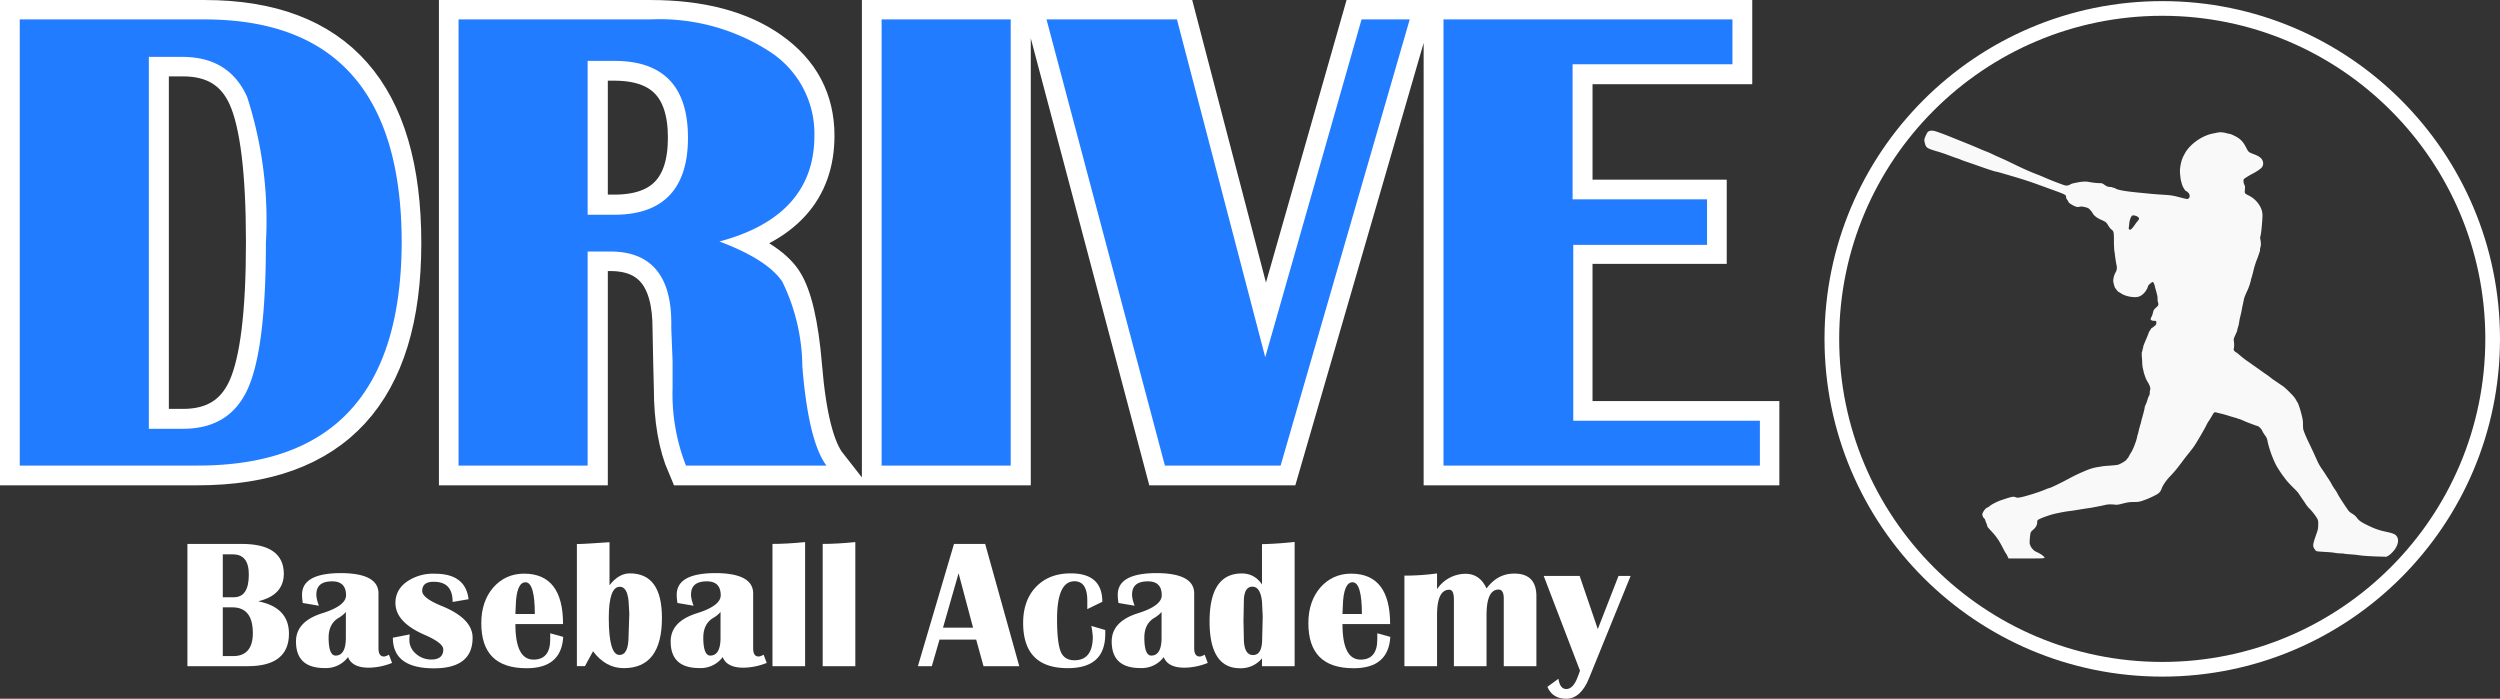 <svg xmlns="http://www.w3.org/2000/svg" xmlns:xlink="http://www.w3.org/1999/xlink" width="789.778" height="220.745" viewBox="0 0 592.333 165.559"><rect x="0" y="0" width="592.333" height="165.559" fill="#333333" stroke="none"/><path stroke-width="3.478" fill="none" stroke="#fff" d="M590.594 80.289c0 43.234-35.047 78.285-78.285 78.285-43.235 0-78.282-35.051-78.282-78.285 0-43.234 35.047-78.285 78.282-78.285 43.238 0 78.285 35.051 78.285 78.285zm0 0"/><path d="M475.66 131.844c-.098-.254-.246-.543-.34-.653-.105-.105-.449-.73-.785-1.39-.344-.66-.73-1.356-.855-1.543-.094-.192-.391-.582-.586-.875a13.215 13.215 0 0 0-1.059-1.289c-1.078-1.168-1.133-1.242-1.183-1.453-.008-.106-.114-.473-.282-.813-.117-.344-.25-.664-.25-.715 0-.058-.105-.218-.281-.371-.137-.144-.262-.304-.238-.347.019-.055-.004-.165-.086-.258-.246-.395.597-1.723 1.215-1.907.105-.027.3-.16.433-.277.465-.426 1.793-1.109 2.836-1.461 2.555-.859 2.821-.91 3.422-.66.238.094.453.109.828.055 1.239-.199 4.567-1.227 6.172-1.91.383-.168.734-.297.777-.297.329 0 2.836-1.211 5.418-2.614a38.606 38.606 0 0 1 2.403-1.148c1.765-.777 2.593-1.051 3.742-1.242.32-.055.836-.129 1.148-.188.317-.058 1.203-.129 1.969-.179.766-.059 1.555-.133 1.762-.2.621-.191 1.793-.894 2.008-1.203a2.22 2.22 0 0 1 .316-.386c.086-.055.152-.266.285-.477.106-.215.27-.516.383-.676.449-.609 1.25-2.617 1.492-3.695a4.19 4.19 0 0 1 .227-.867c.097-.289.152-.68.211-.864.019-.183.109-.41.117-.496.019-.086.105-.226.105-.308 0-.094.157-.684.207-.684 0 0 .02-.176.094-.383.024-.211.153-.73.285-1.152.407-1.453.578-2.188.578-2.395 0-.109.098-.378.204-.589a6.62 6.62 0 0 0 .375-.954c.226-.765.414-1.238.519-1.312.02-.047.106-.273.106-.535-.008-.262.019-.61.105-.774.105-.41-.105-1.062-.574-1.812-.34-.524-.528-.961-.949-2.293-.02-.164-.106-.461-.149-.672-.019-.211-.105-.426-.105-.48-.02-.055-.106-.614-.118-1.247-.019-.636-.105-1.414-.105-1.73-.019-.375-.008-.68.086-.863.082-.164.105-.387.105-.504-.007-.117.02-.219.106-.219s.105-.055.019-.105c-.082-.106.157-.786.758-2.153.149-.371.356-.867.449-1.105.145-.449.379-.879.473-.961.02-.027.109-.125.149-.235.019-.105.156-.23.281-.289.105-.054.265-.175.375-.265.105-.082.269-.219.371-.289.223-.168.355-.645.254-.918-.082-.184-.145-.215-.555-.215-.469 0-.777-.168-.773-.414 0-.055.105-.328.238-.594.113-.262.238-.535.238-.605 0-.067.106-.34.149-.602.105-.363.281-.582.664-.914.566-.488.633-.664.457-1.277-.086-.235-.106-.657-.106-.934 0-.473-.109-.863-.453-2.102-.105-.265-.152-.632-.211-.816-.105-.426-.316-.887-.453-.934-.152-.054-1.086.723-1.148.993-.274 1.101-1.278 2.211-2.223 2.488-1.043.309-3.129-.074-4.156-.773-.27-.184-.531-.336-.571-.336-.109 0-.632-.661-.89-1.063-.137-.262-.391-1.211-.391-1.625.004-.543.227-1.387.496-1.855.379-.668.45-1.133.262-1.895-.117-.617-.156-.851-.348-2.203a8.18 8.18 0 0 0-.156-1.105 31.15 31.15 0 0 1-.094-2.325c-.004-2.144-.019-2.336-.668-2.797-.136-.109-.457-.507-.671-.875-.45-.769-.61-.894-1.762-1.402-.914-.402-1.555-.898-1.903-1.465-.437-.726-.929-1.234-1.304-1.347-.996-.293-1.367-.344-1.828-.239-.379.086-.547.078-.942-.054-.601-.204-1.664-.875-1.676-1.055 0-.067-.113-.297-.289-.496-.148-.211-.289-.477-.289-.641 0-.609.02-.594-3.988-2.047-1.051-.383-2.266-.82-2.687-.976-1.961-.715-3.477-1.207-6.055-1.965-3.457-1.02-3.367-.992-3.887-1.09-.449-.086-2.008-.594-4.418-1.449-.769-.27-1.914-.664-2.547-.879-.633-.211-1.289-.453-1.437-.535a3.36 3.36 0 0 0-.574-.219 27.275 27.275 0 0 1-1.246-.43 681.92 681.92 0 0 1-1.727-.64 42.515 42.515 0 0 0-2.168-.696c-2.105-.621-2.422-.816-2.66-1.664-.301-1.093-.301-1.117.429-2.597.321-.649 1.118-.774 2.282-.371 1.226.429 2.293.832 3.461 1.308 1.484.602 2.402.973 3.89 1.563.657.265 1.844.761 2.641 1.105.789.344 1.652.703 1.922.793.258.098.804.328 1.203.527.394.2 1.18.551 1.727.793.55.239 1.488.661 2.066.942.578.277 1.656.801 2.402 1.156 1.571.754 3.16 1.449 4.512 1.961.531.199 1.371.551 1.871.773.981.434 2.551 1.055 4.035 1.594.684.246.988.313 1.199.258.153-.047.336-.066.383-.074.02-.004.219-.086.371-.192.149-.093.461-.214.696-.257.238-.059.629-.122.882-.184.989-.207 1.989-.281 2.571-.18 1.344.231 1.961.305 2.66.317.711.011.766.031 1.332.433.508.36.676.422 1.207.465.34.027.641.086.664.129.02.059.113.074.246.074.106 0 .313.078.449.18.461.316 2.211.644 4.77.894.473.059 1.297.126 1.824.184 2.149.215 3.047.289 4.469.379 1.961.117 2.508.199 3.937.566 1.871.485 2.004.508 2.211.399.508-.27.473-1.067-.086-1.535-.152-.164-.371-.289-.418-.289-.148 0-.742-.911-.89-1.391-.301-.945-.367-1.262-.465-2.113-.113-1.157-.113-1.414 0-2.258.199-1.301.457-2.051 1.113-3.215 1.227-2.18 4.055-4.168 6.633-4.656.316-.059.754-.149.988-.203.625-.137 1.34-.106 2.086.097.371.106.762.188.875.188.106 0 .629.211 1.145.469 1.336.652 2.023 1.339 2.734 2.734.586 1.144.574 1.133 1.82 1.605 1.086.407 1.696.809 1.989 1.317.32.543.328 1.219.023 1.703-.238.375-1.199 1.055-2.312 1.629-.832.433-1.965 1.14-2.059 1.297-.113.222-.082.851.117 1.258.2.371.211.519.153 1.211-.086.921-.11.867 1.086 1.484 1.507.781 2.742 2.359 3.007 3.836.098.613.098.824-.007 2.304-.157 2.126-.27 2.844-.395 3.336-.105.399-.105.571-.008.891.114.488.149 1.399.008 1.758-.082.141-.105.418-.105.598 0 .179-.02.421-.106.546-.023.118-.148.457-.246.747-.109.292-.203.617-.246.722-.238.5-.711 1.906-.883 2.641-.246 1.039-.449 1.812-.562 2.094-.02.121-.11.304-.11.41 0 .261-.453 1.664-.719 2.25-.554 1.195-.855 1.941-.933 2.3-.156.809-.375 1.75-.457 2.165-.113.761-.313 1.57-.461 2.164-.106.316-.152.796-.215 1.07a5.671 5.671 0 0 1-.152.84c-.262.851-.301.992-.301 1.105 0 .121-.02.235-.574 1.43-.262.594-.301.769-.246 1.152.105.625.105 1.239.007 1.75-.085.391-.019.461.2.696.117.14.3.265.339.265.086 0 .508.36 1.024.801.519.437 1.187.957 1.465 1.148.285.192.754.512 1.027.715l1.328.938c.461.316 1.047.738 1.321.933.269.2.73.516 1.019.711.293.196.723.516.961.711.238.196.605.473.82.61.215.136.664.449 1.012.683.348.238.848.582 1.121.762.504.34 2.125 1.918 2.695 2.633.145.215.36.511.426.66.086.141.149.336.239.414.238.293.64 1.434 1.003 2.863.321 1.238.383 1.625.383 2.446 0 .531.02 1.125.098 1.312.242.77.617 1.66 1.23 2.938.797 1.648.985 2.042 2.141 4.609a12.35 12.35 0 0 0 1.004 1.73c.336.477.73 1.055.871 1.286.117.23.496.769.777 1.199.282.429.582.933.657 1.117.105.187.39.684.687 1.105.305.422.641.961.746 1.2.137.386 2.106 3.379 2.629 4.058.106.141.496.442.856.656.437.262.785.563 1.039.907.55.722.933 1.004 2.363 1.715 1.855.921 2.754 1.246 4.609 1.648 1.832.398 2.246.598 2.614 1.25.371.648.226 1.633-.383 2.637-.375.625-1.227 1.511-1.707 1.769l-.465.258-1.902-.055c-2.09-.058-3.868-.183-4.832-.343-.344-.059-1.188-.133-1.868-.18-.687-.047-1.304-.106-1.367-.137-.086-.047-.453-.074-.867-.074a9.36 9.36 0 0 1-1.379-.137c-.348-.074-1.402-.176-2.352-.218-.949-.059-1.824-.118-1.945-.172-.281-.106-.676-.66-.801-1.106-.105-.426.086-1.176.633-2.719.449-1.226.52-1.543.52-2.574.008-.672-.02-.926-.2-1.25-.296-.59-1.195-1.765-1.808-2.375a8.119 8.119 0 0 1-.856-1.008c-.152-.265-.593-.89-.929-1.39-.344-.504-.735-1.086-.879-1.297-.117-.211-.633-.754-1.098-1.199-.887-.871-1.648-1.707-1.969-2.153a23.086 23.086 0 0 0-.48-.629c-.273-.336-.617-.839-1.328-1.953-.926-1.437-2.031-4.332-2.465-6.457-.109-.605-.27-.926-.668-1.441a6.22 6.22 0 0 1-.559-.922c-.222-.516-.796-1.102-1.148-1.187-.117-.047-.473-.137-.742-.243-1.692-.629-2.094-.793-2.77-1.101-.414-.188-.824-.34-.918-.34-.105 0-.203-.031-.238-.066-.019-.047-.34-.137-.664-.231a50.472 50.472 0 0 1-1.75-.519c-.629-.196-1.324-.391-1.531-.43a15.393 15.393 0 0 1-.946-.231c-.675-.191-.695-.183-1.222.75-.215.375-.563.93-.77 1.235a6.792 6.792 0 0 0-.562.984c-.25.594-2.403 4.27-2.965 5.07-.25.36-.719.961-1.027 1.344a54.564 54.564 0 0 0-1.672 2.141c-1.301 1.754-1.864 2.437-2.942 3.562-.933.973-1.707 2.11-2.019 2.969a2.26 2.26 0 0 1-.934 1.207c-.449.285-1.84.957-2.469 1.195-1.746.668-1.914.704-3.164.711-1.047.008-1.371.055-2.543.348-1.152.297-1.425.332-1.968.273-.965-.105-1.629-.082-2.207.059-.606.137-1.153.258-1.922.402-.289.059-.746.137-1.008.196-.262.054-.762.125-1.106.179-.789.106-1.625.243-2.785.438-.504.086-1.234.195-1.633.242-.812.098-1.527.219-2.304.383-.289.055-.699.137-.914.187-1.598.336-4.215 1.305-4.418 1.637-.02.066-.106.285-.086.488.008.582-.281 1.145-.934 1.723-.554.488-.597.562-.695 1.102-.137.89-.207 2.265-.106 2.382.082.059.106.18.106.27 0 .082.203.41.449.715.359.441.586.609 1.176.875.691.316 1.363.765 1.625 1.074.328.398.32.398-4.141.398h-4.261zm29.606-77.867c.152-.184.433-.539.609-.797.152-.254.453-.633.637-.84.394-.469.398-.645.019-.953-.289-.246-1.015-.422-1.297-.321-.296.114-.664 1.043-.738 1.84-.023.426-.109.895-.117 1.051-.02.211-.02.305.105.402.215.164.407.055.793-.382zm0 0" fill="#f9f9f9"/><path stroke-width="9.359" fill="none" stroke="#fff" d="M4.672 110.309V4.684h43.812c31.102 0 46.657 17.64 46.657 52.921 0 35.137-16.121 52.704-48.36 52.704zm30.656-8.75h8.047c7.375 0 12.477-3.18 15.313-9.547 2.843-6.375 4.265-17.895 4.265-34.563 0-16.656-1.406-28.156-4.219-34.5-2.812-6.351-7.933-9.531-15.359-9.531h-8.047zm73.348 8.75V4.684h45.437c11.813 0 21.25 2.492 28.313 7.468 7.07 4.981 10.609 11.649 10.609 20 0 12.793-7.586 21.125-22.75 25 7.789 2.887 12.832 6.059 15.125 9.516 2.289 3.461 3.852 10.164 4.688 20.109.976 11.875 2.961 19.719 5.953 23.532H162.77c-2.118-4.907-3.172-11.02-3.172-18.344l-.157-6.266-.156-7.89c0-12.176-4.902-18.266-14.703-18.266h-5.25v50.766zm30.656-59.516h6.188c11.601 0 17.406-6.055 17.406-18.172 0-12.125-5.805-18.187-17.406-18.187h-6.188zM208.891 4.684h30.656v105.625h-30.656zM334.031 4.684l-30.64 105.625h-27.485l-28-105.625h30.953l20.891 80.015 22.828-80.015zM410.488 4.684v10.593h-37.843v31.969h31.796V57.84h-31.796v41.859h44.265v10.61h-74.922V4.684zm0 0"/><symbol id="a"><path d="M0 0v.667h.276C.473.667.571.555.571.333.57.11.469 0 .266 0H0m.193.055h.051c.047 0 .079.02.097.06.018.04.027.113.027.218A.6.6 0 0 1 .34.551c-.018.04-.05.06-.097.06h-.05V.055z"/></symbol><symbol id="b"><path d="M0 0v.667h.287A.303.303 0 0 0 .465.619.146.146 0 0 0 .532.493C.532.413.484.36.39.335.438.317.469.297.484.275a.295.295 0 0 0 .03-.127C.52.074.532.024.55 0h-.21a.293.293 0 0 0-.02.116v.04l-.002.05C.32.281.29.32.227.32H.193V0H0m.193.375h.04c.073 0 .11.039.11.115 0 .077-.037.115-.11.115h-.04v-.23z"/></symbol><symbol id="c"><path d="M.193.667V0H0v.667h.193z"/></symbol><symbol id="d"><path d="M.543.667.35 0H.177L0 .667h.195L.327.162l.144.505h.072z"/></symbol><symbol id="e"><path d="M.432.667V.6H.193V.398h.201V.33h-.2V.067h.279V0H0v.667h.432z"/></symbol><use xlink:href="#a" transform="matrix(158.483 0 0 -158.483 4.68 110.309)" fill="#227cff"/><use xlink:href="#b" transform="matrix(158.483 0 0 -158.483 108.644 110.309)" fill="#227cff"/><use xlink:href="#c" transform="matrix(158.483 0 0 -158.483 208.882 110.309)" fill="#227cff"/><use xlink:href="#d" transform="matrix(158.483 0 0 -158.483 247.952 110.309)" fill="#227cff"/><use xlink:href="#e" transform="matrix(158.483 0 0 -158.483 342.012 110.309)" fill="#227cff"/><symbol id="f"><path d="M0 0z"/></symbol><use xlink:href="#f" transform="matrix(29.715 0 0 -29.715 417.369 110.309)" fill="#227cff"/><symbol id="g"><path d="M0 0v.667h.296c.153 0 .23-.055.23-.164C.525.425.478.376.386.354.498.332.554.273.554.177.554.06.479 0 .33 0H0m.193.055H.25C.32.055.357.097.357.18.357.274.32.321.245.321H.193V.055m0 .321h.06C.308.376.335.417.335.5.335.574.306.61.248.61H.193V.376z"/></symbol><symbol id="h"><path d="M.524.028A.351.351 0 0 0 .397.002C.336.002.298.022.284.06A.15.15 0 0 0 .156 0C.052 0 0 .048 0 .145c0 .073.048.124.143.154.087.027.13.06.13.098 0 .05-.025.076-.075.076C.14.473.111.45.111.4c0-.015.005-.036.014-.06L.037.355A.293.293 0 0 0 .033.4c0 .079.071.118.214.118C.382.517.45.48.45.407V.108c0-.03.01-.045.03-.045.006 0 .015.003.027.01L.524.028M.272.306A.151.151 0 0 0 .233.274C.197.253.178.217.178.166c0-.065.013-.098.038-.098.037 0 .056.033.056.097v.141z"/></symbol><symbol id="i"><path d="M.413.377.326.362c0 .074-.034.11-.102.11C.182.473.16.456.16.422.16.396.197.368.269.339.379.294.435.236.435.167.435.056.365 0 .224 0 .074 0 0 .056 0 .167l.092.018A.252.252 0 0 1 .09.155C.09.126.102.1.125.08A.125.125 0 0 1 .21.048c.043 0 .065.019.065.055C.275.127.24.154.17.184.066.23.014.287.014.357c0 .046.02.085.06.114A.25.25 0 0 0 .23.516C.34.516.402.47.413.377z"/></symbol><symbol id="j"><path d="m.375.191.072-.02C.44.056.373 0 .247 0 .081 0 0 .082 0 .246 0 .325.022.39.065.44c.044.05.1.076.168.076.142 0 .213-.092.213-.275h-.26c0-.13.033-.194.099-.194.06 0 .091.037.091.11V.19m-.19.106h.106C.292.41.275.469.241.469.209.469.19.426.188.34L.186.297z"/></symbol><symbol id="k"><path d="M0 .01v.667c.029 0 .088.004.178.01V.452c.033.043.07.065.111.065.117 0 .175-.081.175-.243C.464.091.394 0 .256 0 .19 0 .135.03.088.092L.044.011H0m.234.433c-.04 0-.06-.057-.06-.171 0-.134.02-.201.058-.201.034 0 .05.035.05.105l.004.12-.004.068C.277.418.261.444.234.444z"/></symbol><symbol id="l"><path d="M.178.676V0H0v.667c.05 0 .109.003.178.01z"/></symbol><symbol id="m"><path d="M0 0z"/></symbol><symbol id="n"><path d="M.367.667.553 0H.358l-.04.145h-.2L.076 0H0l.197.667h.17M.137.21h.164L.222.507.137.21z"/></symbol><symbol id="o"><path d="M.373.23.448.208v-.02C.448.061.38 0 .243 0 .081 0 0 .082 0 .247c0 .082.024.148.07.196.048.05.111.074.19.074.115 0 .172-.052.172-.155L.35.322v.046c0 .07-.023.106-.07.106C.216.474.185.404.185.267.185.18.192.123.205.09.218.059.243.043.28.043c.066 0 .1.043.1.129A.464.464 0 0 1 .372.23z"/></symbol><symbol id="p"><path d="M.464.688V.011H.286v.043A.149.149 0 0 0 .166 0C.056 0 0 .085 0 .255 0 .43.059.517.176.517c.046 0 .083-.02.11-.06v.22C.34.678.4.682.464.689M.234.445C.203.445.187.418.187.363L.185.258.187.163c0-.06.017-.091.05-.091.034 0 .05.03.05.09l.003.12-.004.082C.28.418.263.445.233.445z"/></symbol><symbol id="q"><path d="M.72 0H.542v.37c0 .032-.01.048-.028.048C.47.418.448.372.448.278V0H.27v.362C.27.399.262.417.245.417.2.417.178.371.178.278V0H0v.494c.06 0 .12.004.178.012V.42a.188.188 0 0 0 .155.084c.052 0 .09-.026.115-.08.04.054.09.081.15.081C.678.506.72.465.72.382V0z"/></symbol><symbol id="r"><path d="M.474.67.248.114C.218.038.175 0 .123 0 .073 0 .038.022.02.065L.08.109C.086.072.1.053.123.053c.025 0 .046.022.062.065l.013.035L0 .67h.196L.295.38l.113.29h.066z"/></symbol><use xlink:href="#g" transform="matrix(43.432 0 0 -43.432 44.403 157.84)" fill="#fff"/><use xlink:href="#h" transform="matrix(43.432 0 0 -43.432 70.13 158.285)" fill="#fff"/><use xlink:href="#i" transform="matrix(43.432 0 0 -43.432 93.084 158.348)" fill="#fff"/><use xlink:href="#j" transform="matrix(43.432 0 0 -43.432 114.034 158.327)" fill="#fff"/><use xlink:href="#k" transform="matrix(43.432 0 0 -43.432 136.683 158.306)" fill="#fff"/><use xlink:href="#h" transform="matrix(43.432 0 0 -43.432 158.904 158.285)" fill="#fff"/><use xlink:href="#l" transform="matrix(43.432 0 0 -43.432 183.024 157.84)" fill="#fff"/><use xlink:href="#l" transform="matrix(43.432 0 0 -43.432 194.924 157.84)" fill="#fff"/><use xlink:href="#m" transform="matrix(43.432 0 0 -43.432 204.746 157.84)" fill="#fff"/><use xlink:href="#n" transform="matrix(43.432 0 0 -43.432 217.479 157.84)" fill="#fff"/><use xlink:href="#o" transform="matrix(43.432 0 0 -43.432 242.417 158.306)" fill="#fff"/><use xlink:href="#h" transform="matrix(43.432 0 0 -43.432 263.4 158.285)" fill="#fff"/><use xlink:href="#p" transform="matrix(43.432 0 0 -43.432 286.587 158.327)" fill="#fff"/><use xlink:href="#j" transform="matrix(43.432 0 0 -43.432 309.997 158.327)" fill="#fff"/><use xlink:href="#q" transform="matrix(43.432 0 0 -43.432 332.752 157.84)" fill="#fff"/><use xlink:href="#r" transform="matrix(43.432 0 0 -43.432 365.758 165.559)" fill="#fff"/></svg>